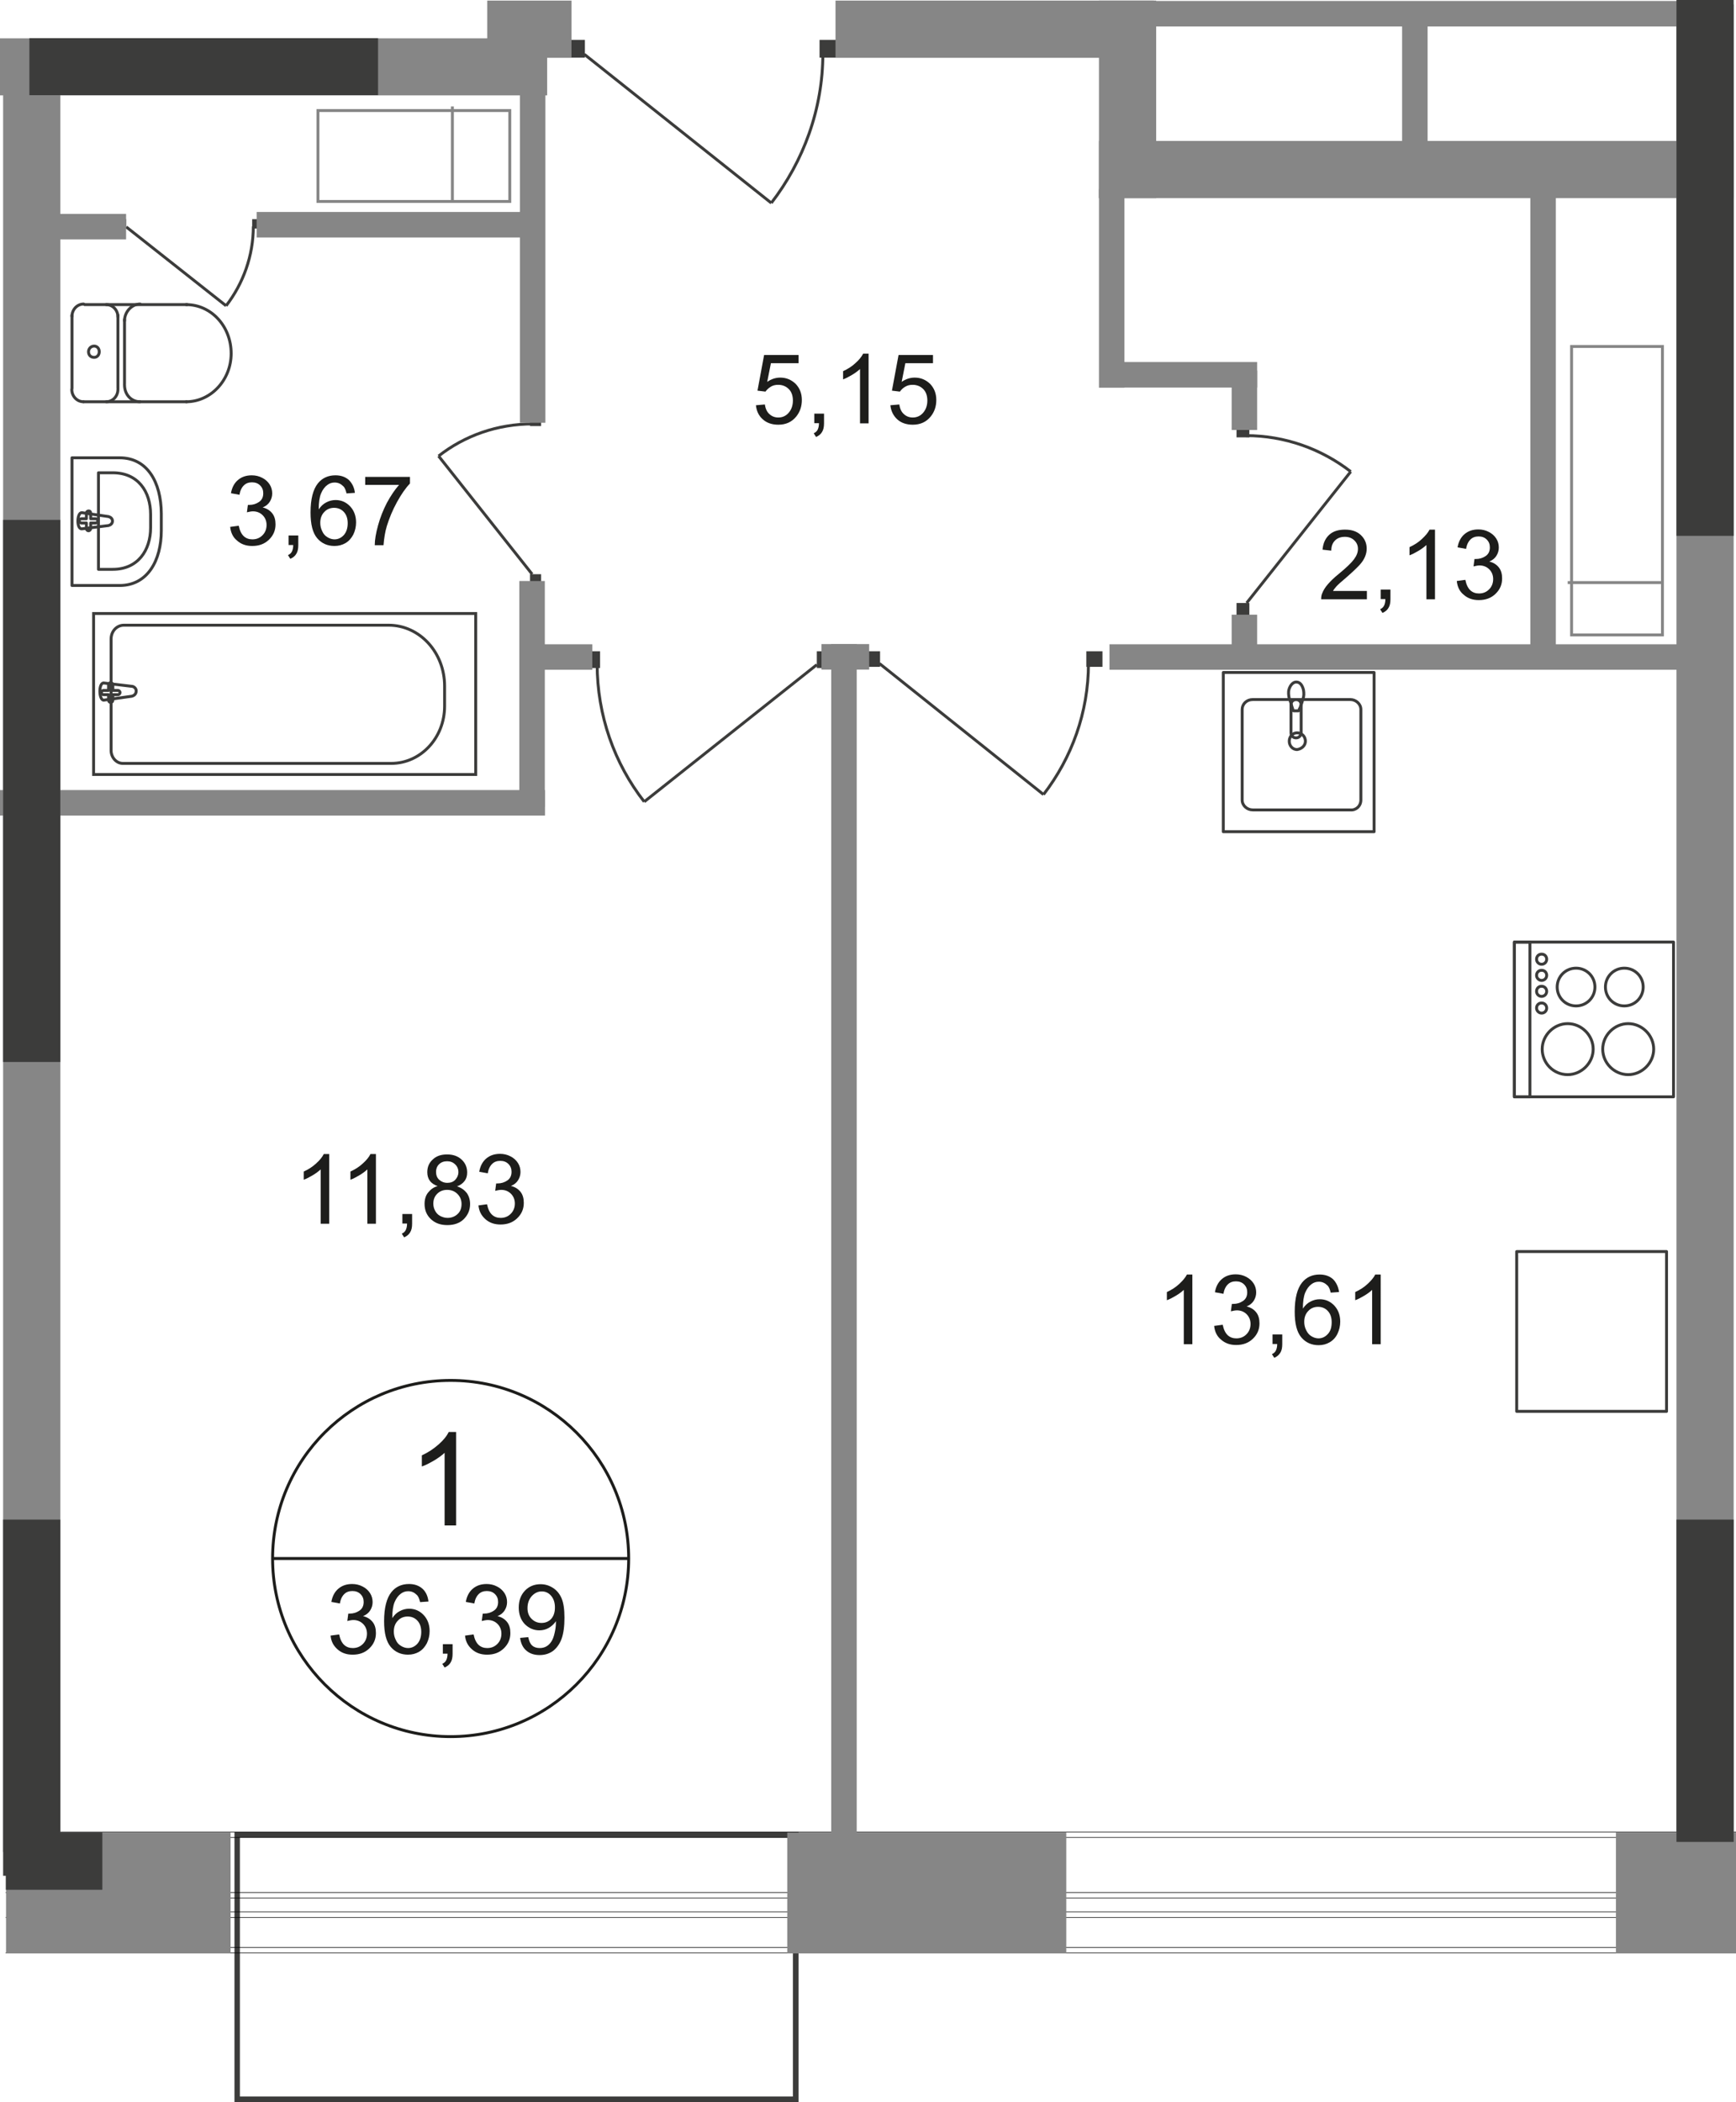 <?xml version="1.0" encoding="utf-8"?>
<!-- Generator: Adobe Illustrator 26.0.0, SVG Export Plug-In . SVG Version: 6.00 Build 0)  -->
<svg version="1.1" id="Слой_1" xmlns="http://www.w3.org/2000/svg" xmlns:xlink="http://www.w3.org/1999/xlink" x="0px" y="0px"
	 viewBox="0 0 892.2 1080" style="enable-background:new 0 0 892.2 1080;" xml:space="preserve">
<style type="text/css">
	.st0{fill:#785A7D;}
	.st1{fill:#3C3C3B;}
	.st2{fill:none;stroke:#000000;stroke-width:0.3;stroke-miterlimit:10;}
	.st3{fill:none;stroke:#868686;stroke-width:1.5;stroke-miterlimit:10;}
	.st4{fill:none;stroke:#3C3C3B;stroke-width:1.5;stroke-miterlimit:22.926;}
	.st5{fill:none;stroke:#3C3C3B;stroke-width:1.5;stroke-linecap:round;stroke-linejoin:round;stroke-miterlimit:10;}
	.st6{fill:#868686;}
	.st7{enable-background:new    ;}
	.st8{fill:#1D1D1B;}
	.st9{fill:none;stroke:#1D1D1B;stroke-width:1.5;stroke-miterlimit:22.926;}
</style>
<path class="st0" d="M879.8,20.2"/>
<path class="st1" d="M2.9,944"/>
<g>
	<path class="st1" d="M407.5,944v133.1H123.3V944H407.5 M410.4,941.2H120.5V1080h289.9V941.2L410.4,941.2z"/>
</g>
<line class="st2" x1="3.3" y1="944" x2="891.7" y2="944"/>
<line class="st2" x1="891.7" y1="1000.5" x2="3.3" y2="1000.5"/>
<line class="st2" x1="2.9" y1="1003.3" x2="892.2" y2="1003.3"/>
<line class="st2" x1="892.2" y1="941.2" x2="2.9" y2="941.2"/>
<line class="st2" x1="3.3" y1="975.1" x2="891.7" y2="975.1"/>
<line class="st2" x1="891.7" y1="982.2" x2="3.3" y2="982.2"/>
<line class="st2" x1="2.9" y1="985.1" x2="892.2" y2="985.1"/>
<line class="st2" x1="892.2" y1="972.3" x2="2.9" y2="972.3"/>
<g>
	<rect x="807.7" y="178" class="st3" width="46.7" height="148.2"/>
	<line class="st3" x1="805.7" y1="299.3" x2="854.4" y2="299.3"/>
</g>
<g>
	<rect x="163.4" y="56.8" class="st3" width="98.6" height="46.7"/>
	<line class="st3" x1="232.5" y1="54.7" x2="232.5" y2="103.5"/>
</g>
<g>
	<rect x="421.2" y="20.5" class="st1" width="9.4" height="9.1"/>
	<rect x="291.2" y="20.5" class="st1" width="9.4" height="9.1"/>
	<path class="st4" d="M396.4,104.3c16.5-21.4,26.5-48.2,26.5-76.7"/>
	<line class="st4" x1="300.3" y1="27.9" x2="396.4" y2="104.3"/>
</g>
<g>
	<rect x="299.8" y="334.6" class="st1" width="8.6" height="8.6"/>
	<rect x="419.8" y="334.6" class="st1" width="8.6" height="8.6"/>
	<path class="st4" d="M331.1,411.9c-15.4-19.7-24.2-44.5-24.2-70.7"/>
	<line class="st4" x1="419.8" y1="341.5" x2="331.1" y2="411.9"/>
</g>
<g>
	<rect x="635.5" y="218.1" class="st1" width="6.6" height="6.6"/>
	<rect x="635.5" y="309.8" class="st1" width="6.6" height="6.6"/>
	<path class="st4" d="M694.2,242.3c-15.1-11.7-33.9-18.5-53.9-18.5"/>
	<line class="st4" x1="640.7" y1="309.8" x2="694.2" y2="242.3"/>
</g>
<g>
	<rect x="272.4" y="212.9" class="st1" width="5.7" height="6"/>
	<rect x="272.4" y="295" class="st1" width="5.7" height="6"/>
	<path class="st4" d="M225.4,234.3c13.4-10.5,30.2-16.5,48.5-16.5"/>
	<line class="st4" x1="273.5" y1="295" x2="225.4" y2="234.3"/>
</g>
<g>
	<rect x="129.6" y="112.6" class="st1" width="4.8" height="4.8"/>
	<rect x="60" y="112.6" class="st1" width="4.8" height="4.8"/>
	<path class="st4" d="M116.2,157.1c8.8-11.4,14-25.7,14-40.8"/>
	<line class="st4" x1="64.9" y1="116.6" x2="116.2" y2="157.1"/>
</g>
<rect x="2.9" y="112.6" class="st1" width="3.1" height="4.8"/>
<g>
	<rect x="558.3" y="334.6" class="st1" width="8.3" height="8"/>
	<rect x="444" y="334.6" class="st1" width="8.3" height="8"/>
	<path class="st4" d="M536.3,408.2c14.5-18.8,23.1-42.2,23.1-67.3"/>
	<line class="st4" x1="452" y1="340.9" x2="536.3" y2="408.2"/>
</g>
<g>
	<path class="st5" d="M42.9,206.4c-3.4,0-6-2.9-6-6.3"/>
	<path class="st5" d="M37,162.5c0-3.4,2.6-6.3,6-6.3"/>
	<line class="st5" x1="37" y1="161.9" x2="37" y2="199.5"/>
	<line class="st5" x1="42.9" y1="206.4" x2="96" y2="206.4"/>
	<path class="st5" d="M95.7,156.5c12.8,0,23.1,11.1,23.1,25.1c0,13.7-10.5,24.8-23.1,24.8"/>
	<line class="st5" x1="96.2" y1="156.5" x2="43.5" y2="156.5"/>
	<path class="st5" d="M45.5,180.7c0-1.4,1.1-2.9,2.9-2.9c1.4,0,2.6,1.1,2.6,2.9c0,1.7-1.1,2.9-2.6,2.9
		C46.6,183.6,45.5,182.4,45.5,180.7z"/>
	<path class="st5" d="M54.6,156.5c3.4,0,6,2.9,6,6.3"/>
	<line class="st5" x1="60.6" y1="161.9" x2="60.6" y2="199.5"/>
	<path class="st5" d="M60.6,200.1c0,3.4-2.6,6.3-6,6.3"/>
	<path class="st5" d="M72,206.4c-4.6,0-8-3.7-8-8.6"/>
	<line class="st5" x1="64" y1="197.2" x2="64" y2="164.2"/>
	<path class="st5" d="M64,164.8c0-4.6,3.7-8.6,8-8.6"/>
</g>
<g>
	<rect x="48.1" y="315.2" class="st4" width="196.4" height="82.7"/>
	<path class="st4" d="M199.7,321.2h-136c-3.7,0-6.6,3.1-6.6,7.1v57.3c0,3.4,2.6,6.6,6,6.6h138c15.1,0,27.4-13.1,27.4-29.4v-10.3
		C228.5,335.2,215.7,321.2,199.7,321.2z"/>
	<path class="st4" d="M67.7,357.7l-14.3,2c-2.6,0.3-2.9-9.1,0-8.8l14.3,1.7c1.1,0,2.3,1.1,2.3,2.3C70,356.6,68.9,357.4,67.7,357.7z"
		/>
	<path class="st5" d="M56.9,360.9L56.9,360.9c-0.6,0-1.1-0.6-1.1-1.1v-2.9h-2.6c-0.6,0-1.1-0.6-1.1-1.1c0-0.6,0.6-1.1,1.1-1.1h2.6
		v-2.9c0-0.6,0.6-1.1,1.1-1.1s1.1,0.6,1.1,1.1v2.9h2.6c0.6,0,1.1,0.6,1.1,1.1c0,0.6-0.6,1.1-1.1,1.1H58v2.9
		C58,360.3,57.5,360.9,56.9,360.9z"/>
</g>
<g>
	<path class="st5" d="M61.5,235.2H37v65.6h24.5c14.3,0,21.4-12.8,21.4-28.2v-8.8C82.8,247.7,75.7,235.2,61.5,235.2z"/>
	<path class="st5" d="M58,242.9h-7.4v49.6H58c12.8,0,19.4-9.7,19.4-21.4v-6.8C77.4,252.5,70.9,242.9,58,242.9z"/>
	<path class="st5" d="M55.8,265.4l-13.7-2c-2.6-0.3-2.9,8.6,0,8.3l13.7-1.7c1.1-0.3,2-1.1,2-2.3S56.9,265.7,55.8,265.4z"/>
	<path class="st5" d="M45.5,262.5L45.5,262.5c-0.6,0-1.1,0.6-1.1,1.1v2.9h-2.6c-0.6,0-1.1,0.6-1.1,1.1s0.6,1.1,1.1,1.1h2.6v2.9
		c0,0.6,0.6,1.1,1.1,1.1s1.1-0.6,1.1-1.1v-2.9h2.6c0.6,0,1.1-0.6,1.1-1.1s-0.6-1.1-1.1-1.1h-2.6v-2.9
		C46.6,262.8,46.1,262.5,45.5,262.5z"/>
</g>
<g>
	<rect x="778.3" y="484" class="st5" width="81.8" height="79.5"/>
	<path class="st5" d="M836.8,552.1c7.1,0,13.1-6,13.1-13.1s-6-13.1-13.1-13.1s-13.1,6-13.1,13.1S829.6,552.1,836.8,552.1z"/>
	<path class="st5" d="M805.7,552.1c7.1,0,13.1-6,13.1-13.1s-6-13.1-13.1-13.1s-13.1,6-13.1,13.1
		C792.6,546.1,798.3,552.1,805.7,552.1z"/>
	<path class="st5" d="M810,516.8c5.4,0,9.7-4.3,9.7-9.7c0-5.4-4.3-9.7-9.7-9.7s-9.7,4.3-9.7,9.7S804.6,516.8,810,516.8z"/>
	<path class="st5" d="M834.8,516.8c5.4,0,9.7-4.3,9.7-9.7c0-5.4-4.3-9.7-9.7-9.7s-9.7,4.3-9.7,9.7S829.4,516.8,834.8,516.8z"/>
	<rect x="778.3" y="484" class="st5" width="8" height="79.5"/>
	<path class="st5" d="M792.3,520.5c1.4,0,2.6-1.1,2.6-2.6c0-1.4-1.1-2.6-2.6-2.6s-2.6,1.1-2.6,2.6
		C789.7,519.3,790.9,520.5,792.3,520.5z"/>
	<path class="st5" d="M792.3,511.9c1.4,0,2.6-1.1,2.6-2.6c0-1.4-1.1-2.6-2.6-2.6s-2.6,1.1-2.6,2.6S790.9,511.9,792.3,511.9z"/>
	<path class="st5" d="M792.3,503.7c1.4,0,2.6-1.1,2.6-2.6s-1.1-2.6-2.6-2.6s-2.6,1.1-2.6,2.6C789.7,502.5,790.9,503.7,792.3,503.7z"
		/>
	<path class="st5" d="M792.3,495.4c1.4,0,2.6-1.1,2.6-2.6s-1.1-2.6-2.6-2.6s-2.6,1.1-2.6,2.6S790.9,495.4,792.3,495.4z"/>
</g>
<g>
	<path class="st5" d="M699.4,411v-46.5c0-2.9-2.6-5.1-5.4-5.1h-50.2c-3.1,0-5.4,2.3-5.4,5.1V411c0,2.9,2.6,5.1,5.4,5.1H694
		C696.8,416.4,699.4,414.2,699.4,411z"/>
	<path class="st5" d="M670.9,380.8c0-2.3-1.7-4.3-4.3-4.3c-2.3,0-4,2-4,4.3s1.7,4.3,4,4.3C668.9,384.8,670.9,383.1,670.9,380.8z"/>
	<rect x="628.7" y="345.5" class="st5" width="77.5" height="81.8"/>
	<path class="st5" d="M663.5,376.5V362c0-1.4,1.1-2.6,2.6-2.6s2.6,1.1,2.6,2.6v14.5c0,1.4-1.1,2.6-2.6,2.6S663.5,378,663.5,376.5z"
		/>
	<path class="st5" d="M662.6,358.9c0.9,2,1.1,3.4,1.4,4.3c0.3,0.6,0.3,1.1,0.6,1.7c0,0,0,0.3,0.3,0.3c0,0,0.3,0,0.6,0h0.6h0.6
		c0.3,0,0.3,0,0.6,0c0,0,0.3,0,0.3-0.3s0.3-0.9,0.6-1.4c0.3-0.9,0.9-2.3,1.4-4.3c0.6-1.4,0.6-3.1,0.3-4.8c-0.6-2.3-1.7-4-3.7-4
		c-1.7,0-3.1,1.7-3.7,3.7C662,355.7,662.3,357.4,662.6,358.9z"/>
</g>
<rect x="779.5" y="643" class="st5" width="77" height="82.1"/>
<rect x="570.2" y="331" class="st6" width="303.8" height="13.1"/>
<rect x="4.1" y="109.9" class="st6" width="60.7" height="13.1"/>
<polyline class="st6" points="0,405.9 280.1,405.9 280.1,419 0,419 "/>
<rect x="564.8" y="97.2" class="st6" width="13.1" height="102"/>
<rect x="585.6" y="0.5" class="st6" width="288.5" height="13.1"/>
<rect x="266.9" y="298.5" class="st6" width="13.1" height="116"/>
<rect x="267.2" y="39.6" class="st6" width="13.1" height="177.6"/>
<rect x="786.5" y="91.1" class="st6" width="13.1" height="246.3"/>
<rect x="720.6" y="6.4" class="st6" width="13.1" height="85.2"/>
<rect x="131.9" y="108.9" class="st6" width="147.1" height="13.1"/>
<rect x="633" y="315.8" class="st6" width="13.1" height="22.5"/>
<rect x="633" y="190.4" class="st6" width="13.1" height="30.5"/>
<rect x="570.3" y="186" class="st6" width="75.8" height="13.1"/>
<rect x="427.2" y="330.9" class="st6" width="13.1" height="643.6"/>
<rect x="422.2" y="330.9" class="st6" width="24.5" height="13.1"/>
<rect x="269.1" y="331" class="st6" width="35.3" height="13.1"/>
<polyline class="st6" points="-0.4,19.7 281.2,19.7 281.2,49 -0.4,49 "/>
<g>
	<rect x="429.4" y="0.3" class="st6" width="163.6" height="29.4"/>
</g>
<g>
	<rect x="250.4" y="0.3" class="st6" width="43.3" height="29.4"/>
</g>
<g>
	<rect x="564.8" y="72.4" class="st6" width="326.1" height="29.4"/>
</g>
<g>
	<rect x="564.8" y="0.3" class="st6" width="29.4" height="101.5"/>
</g>
<g>
	<rect x="1.6" y="42.5" class="st6" width="29.4" height="909"/>
</g>
<g>
	<rect x="861.6" y="2.3" class="st6" width="29.4" height="948.9"/>
</g>
<g>
	<g>
		<rect x="830.5" y="941.5" class="st6" width="61.7" height="62.1"/>
	</g>
</g>
<g>
	<g>
		<rect x="404.6" y="941.5" class="st6" width="143.4" height="62.1"/>
	</g>
</g>
<g>
	<g>
		<rect x="3.1" y="941.5" class="st6" width="115.4" height="62.1"/>
	</g>
</g>
<rect x="3" y="941.5" class="st1" width="49.6" height="29.4"/>
<rect x="1.6" y="267.1" class="st1" width="29.4" height="278.5"/>
<rect x="861.6" class="st1" width="29.4" height="275.3"/>
<rect x="1.6" y="780.7" class="st1" width="29.4" height="183"/>
<rect x="861.6" y="780.7" class="st1" width="29.4" height="165.6"/>
<polyline class="st1" points="15.1,19.6 194.3,19.6 194.3,48.9 15.1,48.9 "/>
<g>
	<g class="st7">
		<path class="st8" d="M118.3,270.7l4.4-0.6c0.5,2.5,1.4,4.3,2.6,5.4s2.7,1.6,4.4,1.6c2.1,0,3.8-0.7,5.2-2.1
			c1.4-1.4,2.1-3.2,2.1-5.3c0-2-0.7-3.7-2-5c-1.3-1.3-3-2-5-2c-0.8,0-1.9,0.2-3.1,0.5l0.5-3.8c0.3,0,0.5,0,0.7,0
			c1.9,0,3.5-0.5,5-1.5c1.5-1,2.2-2.5,2.2-4.5c0-1.6-0.5-2.9-1.6-4c-1.1-1.1-2.5-1.6-4.2-1.6c-1.7,0-3.1,0.5-4.2,1.6
			c-1.1,1.1-1.9,2.7-2.2,4.8l-4.4-0.8c0.5-2.9,1.7-5.2,3.6-6.8c1.9-1.6,4.2-2.4,7.1-2.4c1.9,0,3.7,0.4,5.4,1.3
			c1.6,0.8,2.9,2,3.8,3.4c0.9,1.4,1.3,3,1.3,4.6c0,1.5-0.4,2.9-1.2,4.2c-0.8,1.3-2,2.3-3.7,3c2.1,0.5,3.7,1.5,4.9,3
			c1.2,1.5,1.7,3.4,1.7,5.7c0,3.1-1.1,5.7-3.4,7.9c-2.3,2.2-5.1,3.2-8.6,3.2c-3.1,0-5.7-0.9-7.8-2.8
			C119.8,276.1,118.6,273.7,118.3,270.7z"/>
		<path class="st8" d="M148.3,280.1v-5h5v5c0,1.8-0.3,3.3-1,4.4c-0.6,1.1-1.7,2-3.1,2.6l-1.2-1.9c0.9-0.4,1.6-1,2-1.8
			c0.4-0.8,0.7-1.9,0.7-3.4H148.3z"/>
		<path class="st8" d="M182.4,253.2l-4.3,0.3c-0.4-1.7-0.9-3-1.7-3.7c-1.2-1.2-2.6-1.9-4.4-1.9c-1.4,0-2.6,0.4-3.7,1.2
			c-1.4,1-2.5,2.5-3.3,4.4c-0.8,1.9-1.2,4.7-1.2,8.2c1.1-1.6,2.3-2.8,3.9-3.6c1.5-0.8,3.1-1.2,4.8-1.2c2.9,0,5.4,1.1,7.4,3.2
			c2,2.1,3.1,4.9,3.1,8.3c0,2.2-0.5,4.3-1.4,6.2c-1,1.9-2.3,3.4-4,4.4s-3.6,1.5-5.7,1.5c-3.6,0-6.6-1.3-8.9-4
			c-2.3-2.7-3.4-7.1-3.4-13.2c0-6.9,1.3-11.9,3.8-15c2.2-2.7,5.2-4.1,9-4.1c2.8,0,5.1,0.8,6.9,2.4
			C181,248.3,182.1,250.5,182.4,253.2z M164.6,268.6c0,1.5,0.3,2.9,1,4.3c0.6,1.4,1.5,2.4,2.7,3.1c1.1,0.7,2.4,1.1,3.6,1.1
			c1.8,0,3.4-0.7,4.8-2.2c1.3-1.5,2-3.5,2-6.1c0-2.5-0.7-4.4-2-5.8c-1.3-1.4-3-2.1-5-2.1c-2,0-3.7,0.7-5,2.1
			C165.3,264.4,164.6,266.3,164.6,268.6z"/>
		<path class="st8" d="M187.7,249.2V245h23v3.4c-2.3,2.4-4.5,5.6-6.7,9.6c-2.2,4-3.9,8.1-5.2,12.3c-0.9,3-1.4,6.2-1.7,9.8h-4.5
			c0-2.8,0.6-6.2,1.7-10.2c1.1-4,2.6-7.8,4.5-11.5c2-3.7,4.1-6.8,6.3-9.3H187.7z"/>
	</g>
</g>
<g>
	<g class="st7">
		<path class="st8" d="M388.5,208.2l4.6-0.4c0.3,2.2,1.1,3.9,2.4,5c1.2,1.1,2.7,1.7,4.5,1.7c2.1,0,3.9-0.8,5.3-2.4s2.2-3.7,2.2-6.3
			c0-2.5-0.7-4.5-2.1-5.9c-1.4-1.4-3.2-2.2-5.5-2.2c-1.4,0-2.7,0.3-3.8,1s-2,1.5-2.7,2.5l-4.1-0.5l3.4-18.3h17.7v4.2h-14.2l-1.9,9.6
			c2.1-1.5,4.4-2.2,6.7-2.2c3.1,0,5.7,1.1,7.9,3.2c2.1,2.2,3.2,4.9,3.2,8.3c0,3.2-0.9,6-2.8,8.4c-2.3,2.9-5.4,4.3-9.3,4.3
			c-3.2,0-5.9-0.9-7.9-2.7C389.9,213.6,388.8,211.1,388.5,208.2z"/>
		<path class="st8" d="M418.5,217.5v-5h5v5c0,1.8-0.3,3.3-1,4.4c-0.6,1.1-1.7,2-3.1,2.6l-1.2-1.9c0.9-0.4,1.6-1,2-1.8
			c0.4-0.8,0.7-1.9,0.7-3.4H418.5z"/>
		<path class="st8" d="M446.4,217.5H442v-27.9c-1.1,1-2.4,2-4.1,3c-1.7,1-3.2,1.8-4.6,2.3v-4.2c2.4-1.1,4.6-2.5,6.4-4.2
			c1.8-1.6,3.1-3.2,3.9-4.8h2.8V217.5z"/>
		<path class="st8" d="M457.6,208.2l4.6-0.4c0.3,2.2,1.1,3.9,2.4,5c1.2,1.1,2.7,1.7,4.5,1.7c2.1,0,3.9-0.8,5.3-2.4s2.2-3.7,2.2-6.3
			c0-2.5-0.7-4.5-2.1-5.9c-1.4-1.4-3.2-2.2-5.5-2.2c-1.4,0-2.7,0.3-3.8,1c-1.1,0.6-2,1.5-2.7,2.5l-4.1-0.5l3.4-18.3h17.7v4.2h-14.2
			l-1.9,9.6c2.1-1.5,4.4-2.2,6.7-2.2c3.1,0,5.7,1.1,7.9,3.2c2.1,2.2,3.2,4.9,3.2,8.3c0,3.2-0.9,6-2.8,8.4c-2.3,2.9-5.4,4.3-9.3,4.3
			c-3.2,0-5.9-0.9-7.9-2.7C459.1,213.6,457.9,211.1,457.6,208.2z"/>
	</g>
</g>
<g>
	<g class="st7">
		<path class="st8" d="M702.5,303.7v4.2H679c0-1.1,0.1-2.1,0.5-3c0.6-1.6,1.6-3.2,2.9-4.7s3.2-3.4,5.7-5.4c3.9-3.2,6.5-5.7,7.8-7.5
			c1.4-1.9,2-3.6,2-5.3c0-1.7-0.6-3.2-1.9-4.4c-1.2-1.2-2.9-1.8-4.8-1.8c-2.1,0-3.8,0.6-5.1,1.9s-1.9,3-1.9,5.2l-4.5-0.5
			c0.3-3.4,1.5-5.9,3.5-7.7c2-1.8,4.7-2.6,8.1-2.6c3.4,0,6.1,0.9,8.1,2.8c2,1.9,3,4.2,3,7c0,1.4-0.3,2.8-0.9,4.2s-1.5,2.8-2.9,4.3
			c-1.4,1.5-3.6,3.6-6.7,6.3c-2.6,2.2-4.3,3.7-5,4.5c-0.7,0.8-1.4,1.6-1.8,2.4H702.5z"/>
		<path class="st8" d="M709.6,307.9v-5h5v5c0,1.8-0.3,3.3-1,4.4c-0.6,1.1-1.7,2-3.1,2.6l-1.2-1.9c0.9-0.4,1.6-1,2-1.8
			c0.4-0.8,0.7-1.9,0.7-3.4H709.6z"/>
		<path class="st8" d="M737.5,307.9h-4.4v-27.9c-1.1,1-2.4,2-4.1,3c-1.7,1-3.2,1.8-4.6,2.3v-4.2c2.4-1.1,4.6-2.5,6.4-4.2
			s3.1-3.2,3.9-4.8h2.8V307.9z"/>
		<path class="st8" d="M748.7,298.5l4.4-0.6c0.5,2.5,1.4,4.3,2.6,5.4c1.2,1.1,2.7,1.6,4.4,1.6c2.1,0,3.8-0.7,5.2-2.1
			c1.4-1.4,2.1-3.2,2.1-5.3c0-2-0.7-3.7-2-5s-3-2-5-2c-0.8,0-1.9,0.2-3.1,0.5l0.5-3.8c0.3,0,0.5,0,0.7,0c1.9,0,3.5-0.5,5-1.5
			c1.5-1,2.2-2.5,2.2-4.5c0-1.6-0.5-2.9-1.6-4c-1.1-1.1-2.5-1.6-4.2-1.6c-1.7,0-3.1,0.5-4.2,1.6c-1.1,1.1-1.9,2.7-2.2,4.8l-4.4-0.8
			c0.5-2.9,1.7-5.2,3.6-6.8c1.9-1.6,4.2-2.4,7.1-2.4c1.9,0,3.7,0.4,5.4,1.3s2.9,2,3.8,3.4c0.9,1.4,1.3,3,1.3,4.6
			c0,1.5-0.4,2.9-1.2,4.2s-2,2.3-3.7,3c2.1,0.5,3.7,1.5,4.9,3c1.2,1.5,1.7,3.4,1.7,5.7c0,3.1-1.1,5.7-3.4,7.9s-5.1,3.2-8.6,3.2
			c-3.1,0-5.7-0.9-7.8-2.8C750.2,303.9,749,301.5,748.7,298.5z"/>
	</g>
</g>
<g>
	<g class="st7">
		<path class="st8" d="M612.8,690.6h-4.4v-27.9c-1.1,1-2.4,2-4.1,3c-1.7,1-3.2,1.8-4.6,2.3v-4.2c2.4-1.1,4.6-2.5,6.4-4.2
			s3.1-3.2,3.9-4.8h2.8V690.6z"/>
		<path class="st8" d="M624,681.2l4.4-0.6c0.5,2.5,1.4,4.3,2.6,5.4c1.2,1.1,2.7,1.6,4.4,1.6c2.1,0,3.8-0.7,5.2-2.1
			c1.4-1.4,2.1-3.2,2.1-5.3c0-2-0.7-3.7-2-5s-3-2-5-2c-0.8,0-1.9,0.2-3.1,0.5l0.5-3.8c0.3,0,0.5,0,0.7,0c1.9,0,3.5-0.5,5-1.5
			c1.5-1,2.2-2.5,2.2-4.5c0-1.6-0.5-2.9-1.6-4c-1.1-1.1-2.5-1.6-4.2-1.6c-1.7,0-3.1,0.5-4.2,1.6c-1.1,1.1-1.9,2.7-2.2,4.8l-4.4-0.8
			c0.5-2.9,1.7-5.2,3.6-6.8c1.9-1.6,4.2-2.4,7.1-2.4c1.9,0,3.7,0.4,5.4,1.3s2.9,2,3.8,3.4c0.9,1.4,1.3,3,1.3,4.6
			c0,1.5-0.4,2.9-1.2,4.2s-2,2.3-3.7,3c2.1,0.5,3.7,1.5,4.9,3c1.2,1.5,1.7,3.4,1.7,5.7c0,3.1-1.1,5.7-3.4,7.9s-5.1,3.2-8.6,3.2
			c-3.1,0-5.7-0.9-7.8-2.8C625.5,686.6,624.3,684.2,624,681.2z"/>
		<path class="st8" d="M654,690.6v-5h5v5c0,1.8-0.3,3.3-1,4.4s-1.7,2-3.1,2.6l-1.2-1.9c0.9-0.4,1.6-1,2-1.8c0.4-0.8,0.7-1.9,0.7-3.4
			H654z"/>
		<path class="st8" d="M688.2,663.8l-4.3,0.3c-0.4-1.7-0.9-3-1.7-3.7c-1.2-1.2-2.6-1.9-4.4-1.9c-1.4,0-2.6,0.4-3.7,1.2
			c-1.4,1-2.5,2.5-3.3,4.4c-0.8,1.9-1.2,4.7-1.2,8.2c1.1-1.6,2.3-2.8,3.9-3.6c1.5-0.8,3.1-1.2,4.8-1.2c2.9,0,5.4,1.1,7.4,3.2
			c2,2.1,3.1,4.9,3.1,8.3c0,2.2-0.5,4.3-1.4,6.2s-2.3,3.4-4,4.4c-1.7,1-3.6,1.5-5.7,1.5c-3.6,0-6.6-1.3-8.9-4
			c-2.3-2.7-3.4-7.1-3.4-13.2c0-6.9,1.3-11.9,3.8-15c2.2-2.7,5.2-4.1,9-4.1c2.8,0,5.1,0.8,6.9,2.4
			C686.7,658.8,687.8,661,688.2,663.8z M670.3,679.1c0,1.5,0.3,2.9,1,4.3s1.5,2.4,2.7,3.1c1.1,0.7,2.4,1.1,3.6,1.1
			c1.8,0,3.4-0.7,4.8-2.2s2-3.5,2-6.1c0-2.5-0.7-4.4-2-5.8c-1.3-1.4-3-2.1-5-2.1c-2,0-3.7,0.7-5,2.1
			C671,674.9,670.3,676.8,670.3,679.1z"/>
		<path class="st8" d="M709.6,690.6h-4.4v-27.9c-1.1,1-2.4,2-4.1,3c-1.7,1-3.2,1.8-4.6,2.3v-4.2c2.4-1.1,4.6-2.5,6.4-4.2
			s3.1-3.2,3.9-4.8h2.8V690.6z"/>
	</g>
</g>
<g>
	<g class="st7">
		<path class="st8" d="M169.2,628.7h-4.4v-27.9c-1.1,1-2.4,2-4.1,3c-1.7,1-3.2,1.8-4.6,2.3v-4.2c2.4-1.1,4.6-2.5,6.4-4.2
			c1.8-1.6,3.1-3.2,3.9-4.8h2.8V628.7z"/>
		<path class="st8" d="M193.2,628.7h-4.4v-27.9c-1.1,1-2.4,2-4.1,3c-1.7,1-3.2,1.8-4.6,2.3v-4.2c2.4-1.1,4.6-2.5,6.4-4.2
			c1.8-1.6,3.1-3.2,3.9-4.8h2.8V628.7z"/>
		<path class="st8" d="M206.8,628.7v-5h5v5c0,1.8-0.3,3.3-1,4.4c-0.6,1.1-1.7,2-3.1,2.6l-1.2-1.9c0.9-0.4,1.6-1,2-1.8
			c0.4-0.8,0.7-1.9,0.7-3.4H206.8z"/>
		<path class="st8" d="M224.9,609.4c-1.8-0.7-3.2-1.6-4-2.8c-0.9-1.2-1.3-2.7-1.3-4.4c0-2.6,0.9-4.8,2.8-6.5
			c1.9-1.8,4.3-2.6,7.4-2.6c3.1,0,5.6,0.9,7.5,2.7c1.9,1.8,2.8,4,2.8,6.6c0,1.7-0.4,3.1-1.3,4.3c-0.9,1.2-2.2,2.2-3.9,2.8
			c2.2,0.7,3.8,1.9,5,3.4c1.1,1.6,1.7,3.5,1.7,5.7c0,3-1.1,5.6-3.2,7.7s-5,3.1-8.5,3.1c-3.5,0-6.3-1-8.5-3.1
			c-2.2-2.1-3.2-4.7-3.2-7.8c0-2.3,0.6-4.3,1.8-5.8S222.8,609.9,224.9,609.4z M222.7,618.4c0,1.2,0.3,2.5,0.9,3.6
			c0.6,1.2,1.5,2.1,2.6,2.7c1.2,0.6,2.4,1,3.8,1c2.1,0,3.8-0.7,5.2-2s2-3.1,2-5.1c0-2.1-0.7-3.8-2.1-5.2s-3.2-2.1-5.3-2.1
			c-2.1,0-3.8,0.7-5.1,2C223.3,614.7,222.7,616.4,222.7,618.4z M224.1,602c0,1.7,0.5,3.1,1.6,4.1s2.5,1.6,4.2,1.6
			c1.7,0,3.1-0.5,4.1-1.6s1.6-2.4,1.6-3.9c0-1.6-0.6-3-1.7-4c-1.1-1.1-2.5-1.6-4.1-1.6c-1.7,0-3.1,0.5-4.2,1.6
			C224.6,599.2,224.1,600.5,224.1,602z"/>
		<path class="st8" d="M245.9,619.3l4.4-0.6c0.5,2.5,1.4,4.3,2.6,5.4c1.2,1.1,2.7,1.6,4.4,1.6c2.1,0,3.8-0.7,5.2-2.1
			c1.4-1.4,2.1-3.2,2.1-5.3c0-2-0.7-3.7-2-5c-1.3-1.3-3-2-5-2c-0.8,0-1.9,0.2-3.1,0.5l0.5-3.8c0.3,0,0.5,0,0.7,0
			c1.9,0,3.5-0.5,5-1.5c1.5-1,2.2-2.5,2.2-4.5c0-1.6-0.5-2.9-1.6-4c-1.1-1.1-2.5-1.6-4.2-1.6c-1.7,0-3.1,0.5-4.2,1.6
			s-1.9,2.7-2.2,4.8l-4.4-0.8c0.5-2.9,1.7-5.2,3.6-6.8c1.9-1.6,4.2-2.4,7.1-2.4c1.9,0,3.7,0.4,5.4,1.3c1.6,0.8,2.9,2,3.8,3.4
			c0.9,1.4,1.3,3,1.3,4.6c0,1.5-0.4,2.9-1.2,4.2c-0.8,1.3-2,2.3-3.7,3c2.1,0.5,3.7,1.5,4.9,3c1.2,1.5,1.7,3.4,1.7,5.7
			c0,3.1-1.1,5.7-3.4,7.9c-2.3,2.2-5.1,3.2-8.6,3.2c-3.1,0-5.7-0.9-7.8-2.8S246.2,622.2,245.9,619.3z"/>
	</g>
</g>
<g>
	<path class="st9" d="M231.6,709.2c50.5,0,91.5,41,91.5,91.5s-41,91.5-91.5,91.5s-91.5-41-91.5-91.5
		C140.1,749.9,181.2,709.2,231.6,709.2z"/>
	<line class="st9" x1="140.1" y1="800.7" x2="323.4" y2="800.7"/>
	<g class="st7">
		<path class="st8" d="M234.4,783.7h-5.9v-37.3c-1.4,1.3-3.3,2.7-5.5,4c-2.3,1.3-4.3,2.4-6.2,3v-5.7c3.3-1.5,6.1-3.4,8.6-5.6
			c2.5-2.2,4.2-4.3,5.2-6.4h3.8V783.7z"/>
	</g>
	<g class="st7">
		<path class="st8" d="M169.9,840.3l4.4-0.6c0.5,2.5,1.4,4.3,2.6,5.4c1.2,1.1,2.7,1.6,4.4,1.6c2.1,0,3.8-0.7,5.2-2.1
			c1.4-1.4,2.1-3.2,2.1-5.3c0-2-0.7-3.7-2-5c-1.3-1.3-3-2-5-2c-0.8,0-1.9,0.2-3.1,0.5l0.5-3.8c0.3,0,0.5,0,0.7,0
			c1.9,0,3.5-0.5,5-1.5c1.5-1,2.2-2.5,2.2-4.5c0-1.6-0.5-2.9-1.6-4c-1.1-1.1-2.5-1.6-4.2-1.6c-1.7,0-3.1,0.5-4.2,1.6
			s-1.9,2.7-2.2,4.8l-4.4-0.8c0.5-2.9,1.7-5.2,3.6-6.8c1.9-1.6,4.2-2.4,7.1-2.4c1.9,0,3.7,0.4,5.4,1.3c1.6,0.8,2.9,2,3.8,3.4
			c0.9,1.4,1.3,3,1.3,4.6c0,1.5-0.4,2.9-1.2,4.2c-0.8,1.3-2,2.3-3.7,3c2.1,0.5,3.7,1.5,4.9,3c1.2,1.5,1.7,3.4,1.7,5.7
			c0,3.1-1.1,5.7-3.4,7.9c-2.3,2.2-5.1,3.2-8.6,3.2c-3.1,0-5.7-0.9-7.8-2.8S170.2,843.3,169.9,840.3z"/>
		<path class="st8" d="M220.2,822.8l-4.3,0.3c-0.4-1.7-0.9-3-1.7-3.7c-1.2-1.2-2.6-1.9-4.4-1.9c-1.4,0-2.6,0.4-3.7,1.2
			c-1.4,1-2.5,2.5-3.3,4.4c-0.8,1.9-1.2,4.7-1.2,8.2c1.1-1.6,2.3-2.8,3.9-3.6c1.5-0.8,3.1-1.2,4.8-1.2c2.9,0,5.4,1.1,7.4,3.2
			c2,2.1,3.1,4.9,3.1,8.3c0,2.2-0.5,4.3-1.4,6.2c-1,1.9-2.3,3.4-4,4.4c-1.7,1-3.6,1.5-5.7,1.5c-3.6,0-6.6-1.3-8.9-4
			c-2.3-2.7-3.4-7.1-3.4-13.2c0-6.9,1.3-11.9,3.8-15c2.2-2.7,5.2-4.1,9-4.1c2.8,0,5.1,0.8,6.9,2.4S219.9,820.1,220.2,822.8z
			 M202.4,838.2c0,1.5,0.3,2.9,1,4.3c0.6,1.4,1.5,2.4,2.7,3.1c1.1,0.7,2.4,1.1,3.6,1.1c1.8,0,3.4-0.7,4.8-2.2c1.3-1.5,2-3.5,2-6.1
			c0-2.5-0.7-4.4-2-5.8c-1.3-1.4-3-2.1-5-2.1c-2,0-3.7,0.7-5,2.1C203.1,834,202.4,835.9,202.4,838.2z"/>
		<path class="st8" d="M227.6,849.7v-5h5v5c0,1.8-0.3,3.3-1,4.4c-0.6,1.1-1.7,2-3.1,2.6l-1.2-1.9c0.9-0.4,1.6-1,2-1.8
			c0.4-0.8,0.7-1.9,0.7-3.4H227.6z"/>
		<path class="st8" d="M239,840.3l4.4-0.6c0.5,2.5,1.4,4.3,2.6,5.4c1.2,1.1,2.7,1.6,4.4,1.6c2.1,0,3.8-0.7,5.2-2.1
			c1.4-1.4,2.1-3.2,2.1-5.3c0-2-0.7-3.7-2-5c-1.3-1.3-3-2-5-2c-0.8,0-1.9,0.2-3.1,0.5l0.5-3.8c0.3,0,0.5,0,0.7,0
			c1.9,0,3.5-0.5,5-1.5c1.5-1,2.2-2.5,2.2-4.5c0-1.6-0.5-2.9-1.6-4c-1.1-1.1-2.5-1.6-4.2-1.6c-1.7,0-3.1,0.5-4.2,1.6
			s-1.9,2.7-2.2,4.8l-4.4-0.8c0.5-2.9,1.7-5.2,3.6-6.8c1.9-1.6,4.2-2.4,7.1-2.4c1.9,0,3.7,0.4,5.4,1.3c1.6,0.8,2.9,2,3.8,3.4
			c0.9,1.4,1.3,3,1.3,4.6c0,1.5-0.4,2.9-1.2,4.2c-0.8,1.3-2,2.3-3.7,3c2.1,0.5,3.7,1.5,4.9,3c1.2,1.5,1.7,3.4,1.7,5.7
			c0,3.1-1.1,5.7-3.4,7.9c-2.3,2.2-5.1,3.2-8.6,3.2c-3.1,0-5.7-0.9-7.8-2.8S239.3,843.3,239,840.3z"/>
		<path class="st8" d="M267.3,841.5l4.2-0.4c0.4,2,1,3.4,2,4.3c1,0.9,2.3,1.3,3.9,1.3c1.3,0,2.5-0.3,3.5-0.9c1-0.6,1.8-1.4,2.5-2.5
			s1.2-2.4,1.6-4.2c0.4-1.7,0.7-3.5,0.7-5.3c0-0.2,0-0.5,0-0.9c-0.9,1.4-2.1,2.5-3.6,3.4c-1.5,0.9-3.2,1.3-4.9,1.3
			c-2.9,0-5.4-1.1-7.5-3.2c-2-2.1-3.1-5-3.1-8.5c0-3.6,1.1-6.5,3.2-8.7c2.1-2.2,4.8-3.3,8-3.3c2.3,0,4.4,0.6,6.4,1.9
			c1.9,1.2,3.4,3,4.4,5.3s1.5,5.6,1.5,10c0,4.5-0.5,8.2-1.5,10.9c-1,2.7-2.5,4.7-4.4,6.2c-2,1.4-4.2,2.1-6.9,2.1
			c-2.8,0-5.1-0.8-6.8-2.3C268.7,846.5,267.7,844.3,267.3,841.5z M285.2,825.8c0-2.5-0.7-4.5-2-6c-1.3-1.5-2.9-2.2-4.8-2.2
			c-1.9,0-3.6,0.8-5.1,2.4c-1.4,1.6-2.2,3.6-2.2,6.2c0,2.3,0.7,4.1,2.1,5.5c1.4,1.4,3.1,2.1,5.1,2.1c2,0,3.7-0.7,5-2.1
			C284.6,830.2,285.2,828.3,285.2,825.8z"/>
	</g>
</g>
</svg>

